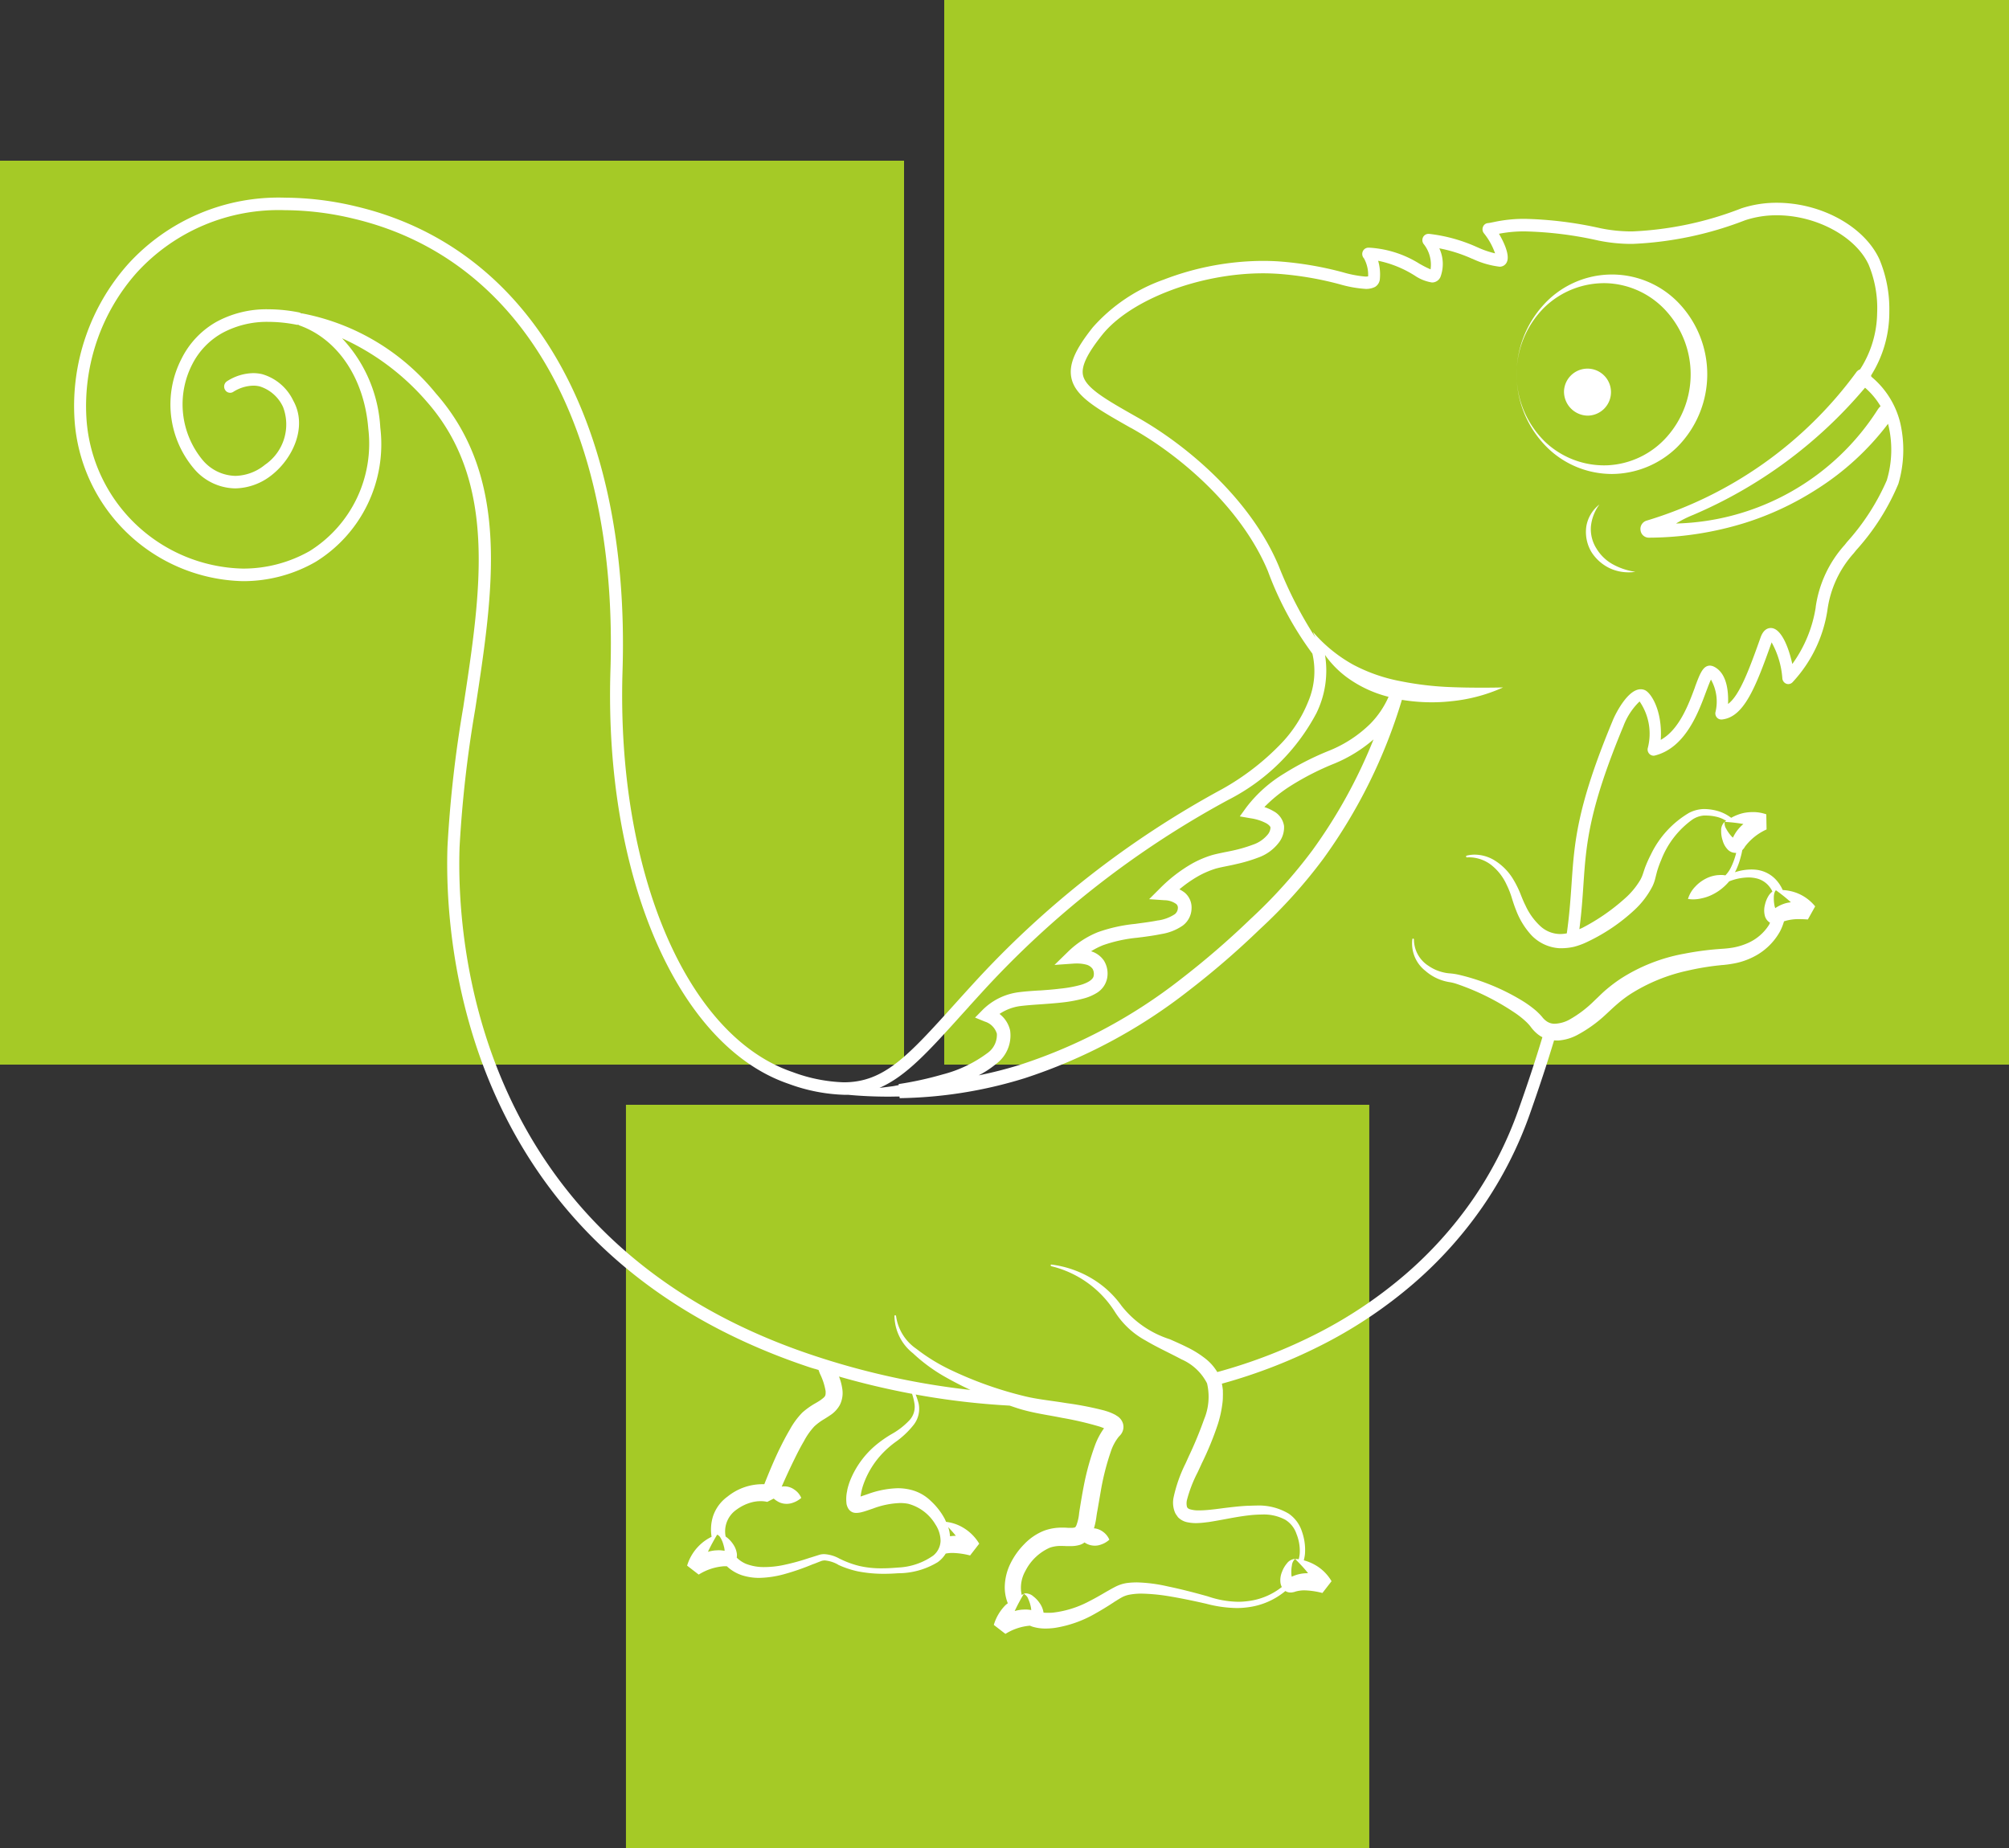 <svg xmlns="http://www.w3.org/2000/svg" width="110" height="101.2" viewBox="0 0 110 101.2">
  <rect x="0" y="0" width="110" height="101.2" fill="#333333" stroke="none"/>
  <g id="Raggruppa_143" data-name="Raggruppa 143" transform="translate(-379.999 -1029.071)">
    <path id="Unione_11" data-name="Unione 11" d="M34.273,101.2V60.5h40.7v40.7ZM51.7,58.3V0H110V58.3ZM0,58.3V8.8H49.5V58.3Z" transform="translate(379.999 1029.071)" fill="#a5ca26"/>
    <path id="Unione_10" data-name="Unione 10" d="M50.993,78.65l-.637-.492A2.583,2.583,0,0,1,51,77.071a.669.669,0,0,1,.067-.055c.018-.013.038-.028.056-.044a2.368,2.368,0,0,1-.167-.895,3.009,3.009,0,0,1,.326-1.309,4.046,4.046,0,0,1,.747-1.038A3.056,3.056,0,0,1,53.106,73a2.793,2.793,0,0,1,1.017-.169c.078,0,.16,0,.242.007s.142.005.2.005a.768.768,0,0,0,.208-.018l.016-.006c.035-.014.035-.014.075-.085l.009-.016a2.528,2.528,0,0,0,.156-.689c.013-.09.027-.181.042-.272.063-.39.127-.771.2-1.15a14.581,14.581,0,0,1,.628-2.291,3.936,3.936,0,0,1,.493-.928c-.077-.03-.153-.059-.226-.085a18.1,18.1,0,0,0-2.088-.487c-.233-.048-.469-.09-.7-.132h-.006c-.482-.087-.978-.177-1.483-.32-.2-.056-.388-.122-.575-.185l-.088-.03a40.96,40.96,0,0,1-5.143-.607l0,.011a4,4,0,0,1,.157.483,1.421,1.421,0,0,1-.286,1.184,4.733,4.733,0,0,1-.979.921,5.269,5.269,0,0,0-.672.58,4.771,4.771,0,0,0-1.088,1.751,3.086,3.086,0,0,0-.153.655l.431-.146a5.172,5.172,0,0,1,1.6-.308,2.959,2.959,0,0,1,.737.091,2.391,2.391,0,0,1,1.088.616,3.7,3.7,0,0,1,.753.974c.018.038.036.078.053.116l.019.045a2.35,2.35,0,0,1,.926.312,2.536,2.536,0,0,1,.889.882l-.5.646a4.194,4.194,0,0,0-.96-.138,1.934,1.934,0,0,0-.375.035,1.626,1.626,0,0,1-.435.469,4.188,4.188,0,0,1-2.175.608c-.27.02-.521.03-.768.03a7.286,7.286,0,0,1-1.432-.133,5.2,5.2,0,0,1-1.06-.352L41.8,74.84a1.814,1.814,0,0,0-.693-.213.629.629,0,0,0-.181.026c-.142.054-.284.111-.435.17l-.013,0a13.1,13.1,0,0,1-1.612.56,5.571,5.571,0,0,1-1.343.2,3.086,3.086,0,0,1-.956-.144,2.218,2.218,0,0,1-.827-.493h-.079l-.048,0h-.034a2.988,2.988,0,0,0-1.38.457l-.635-.491a2.588,2.588,0,0,1,.648-1.085,2.542,2.542,0,0,1,.692-.494,2.446,2.446,0,0,1,.077-1.12,2.181,2.181,0,0,1,.8-1.085,3.037,3.037,0,0,1,1.85-.675c.053,0,.107,0,.16,0,.283-.715.532-1.3.784-1.832.192-.391.359-.719.55-1.051l.059-.1a4.189,4.189,0,0,1,.691-.942,4.121,4.121,0,0,1,.736-.52c.093-.055.18-.107.256-.159l0,0c.267-.2.289-.216.281-.491a3.443,3.443,0,0,0-.306-.944c-.021-.048-.04-.1-.058-.15l-.024-.067-.206-.063-.011,0c-.093-.028-.2-.059-.3-.093-19.054-6.357-19.971-23.424-19.8-28.5a66.319,66.319,0,0,1,.875-7.7l0-.011c.961-6.3,1.869-12.243-2-16.65A13.471,13.471,0,0,0,14.671,7.7a7.756,7.756,0,0,1,2.093,4.884,7.566,7.566,0,0,1-3.549,7.364A7.954,7.954,0,0,1,9.239,21,9.462,9.462,0,0,1,.023,12.156a11.7,11.7,0,0,1,2.915-8.5A11.132,11.132,0,0,1,11.551,0a16.958,16.958,0,0,1,3.926.488c9.538,2.273,14.978,11.777,14.551,25.423-.341,10.958,3.486,19.993,9.307,21.97a8.763,8.763,0,0,0,2.806.563c2.214,0,3.51-1.437,6.092-4.3.333-.371.653-.723.977-1.078a51.949,51.949,0,0,1,13.67-10.691,13.82,13.82,0,0,0,3.24-2.514,7.2,7.2,0,0,0,1.452-2.267A4.26,4.26,0,0,0,67.8,24.97a18.087,18.087,0,0,1-2.436-4.519c-1.456-3.482-4.788-6.314-7.421-7.8l-.07-.04-.009,0c-1.918-1.087-3.075-1.743-3.266-2.773-.133-.723.209-1.518,1.182-2.741a9.3,9.3,0,0,1,3.874-2.607,15.274,15.274,0,0,1,5.433-1.028c.308,0,.615.01.915.031a18.813,18.813,0,0,1,3.469.593h0a6.26,6.26,0,0,0,1.233.235.7.7,0,0,0,.148-.013,1.862,1.862,0,0,0-.227-.983.353.353,0,0,1-.071-.37.333.333,0,0,1,.3-.216h.076a5.81,5.81,0,0,1,2.767.9l.006,0a5.04,5.04,0,0,0,.568.286,1.807,1.807,0,0,0-.389-1.4.361.361,0,0,1-.014-.376.332.332,0,0,1,.28-.167.27.27,0,0,1,.041,0,8.787,8.787,0,0,1,2.625.725l.03.013a4.932,4.932,0,0,0,.959.329,3.68,3.68,0,0,0-.6-1.086.352.352,0,0,1-.065-.357.318.318,0,0,1,.279-.214c.082-.008.177-.028.287-.051l.026-.005A7.853,7.853,0,0,1,79.46,1.16a21.009,21.009,0,0,1,4.122.516,8.533,8.533,0,0,0,1.736.172A18.6,18.6,0,0,0,91.285.586,6.137,6.137,0,0,1,93.232.279c2.431,0,4.793,1.3,5.617,3.1a7.061,7.061,0,0,1,.54,2.857,6.491,6.491,0,0,1-1,3.5.27.27,0,0,1,.011.051l0,.013a4.745,4.745,0,0,1,1.585,2.525,6.575,6.575,0,0,1-.1,3.344,12.736,12.736,0,0,1-2.31,3.635l-.138.172A5.815,5.815,0,0,0,96,22.586v0a7.409,7.409,0,0,1-1.911,3.951.326.326,0,0,1-.231.1.317.317,0,0,1-.12-.024.345.345,0,0,1-.207-.3,4.752,4.752,0,0,0-.586-1.961c-.9,2.547-1.537,4.1-2.723,4.224l-.034,0a.318.318,0,0,1-.232-.1.346.346,0,0,1-.091-.281,2.455,2.455,0,0,0-.242-1.805c-.066.134-.147.349-.226.557l-.044.116c-.424,1.144-1.132,3.058-2.793,3.484a.31.31,0,0,1-.079.011.322.322,0,0,1-.222-.092.343.343,0,0,1-.1-.306,3.113,3.113,0,0,0-.444-2.573,3.654,3.654,0,0,0-.882,1.343c-1.913,4.6-2.042,6.488-2.191,8.67V37.6c-.048.71-.1,1.515-.224,2.459l.076-.035.005,0,.076-.035a11.121,11.121,0,0,0,2.321-1.6,4.226,4.226,0,0,0,.861-1.033,1.916,1.916,0,0,0,.125-.278l.125-.374a6.91,6.91,0,0,1,.326-.732,5.309,5.309,0,0,1,2.092-2.284,1.87,1.87,0,0,1,.777-.208h.042a2.763,2.763,0,0,1,.725.1,2.257,2.257,0,0,1,.762.38,2.491,2.491,0,0,1,.7-.268,2.646,2.646,0,0,1,.488-.046,2.16,2.16,0,0,1,.734.123l.015.828a3.055,3.055,0,0,0-1.179.936.531.531,0,0,1-.033.055l-.011.016a1.116,1.116,0,0,1-.1.12l-.007.005,0,0a3.568,3.568,0,0,1-.089.386,4.032,4.032,0,0,1-.267.739l-.025.045-.024.042a2.926,2.926,0,0,1,.9-.151,2.438,2.438,0,0,1,.319.021,1.748,1.748,0,0,1,.925.435,1.951,1.951,0,0,1,.332.4,2.162,2.162,0,0,1,.143.269,2.564,2.564,0,0,1,.777.163,2.427,2.427,0,0,1,1,.732l-.4.717c-.173-.012-.323-.018-.46-.018a2.559,2.559,0,0,0-.847.12,2.863,2.863,0,0,1-.232.577,3.413,3.413,0,0,1-1.47,1.384,3.9,3.9,0,0,1-.933.326,6.255,6.255,0,0,1-.738.107l-.017,0-.173.018a14.4,14.4,0,0,0-1.714.288A9.655,9.655,0,0,0,85.2,43.621a6.7,6.7,0,0,0-.677.511c-.162.138-.319.284-.485.438l-.173.161a7.359,7.359,0,0,1-1.574,1.129,2.61,2.61,0,0,1-1.014.294l-.078,0c-.059,0-.12,0-.166-.007-.381,1.266-.821,2.6-1.343,4.079a21.593,21.593,0,0,1-2.574,5.038,22.4,22.4,0,0,1-3.765,4.191,25.072,25.072,0,0,1-4.807,3.257,29.211,29.211,0,0,1-5.7,2.236c.023.108.041.225.055.356l0,.052c0,.1.006.158,0,.262v.036c0,.1-.006.207-.017.3a6.3,6.3,0,0,1-.256,1.206,16.8,16.8,0,0,1-.873,2.132l-.013.028c-.073.164-.154.336-.225.487a7.222,7.222,0,0,0-.585,1.519.8.8,0,0,0,0,.353.088.088,0,0,0,.02.045.038.038,0,0,1,.007.014h0a.182.182,0,0,0,.03.031,0,0,0,0,0,0,0,.3.3,0,0,0,.111.057,1.642,1.642,0,0,0,.5.061c.129,0,.276-.007.462-.022.281-.025.572-.061.852-.1.436-.053.886-.109,1.341-.131.124,0,.287-.011.453-.011a3.2,3.2,0,0,1,1.8.444,1.881,1.881,0,0,1,.725.987,3,3,0,0,1,.164,1.2,1.827,1.827,0,0,1-.044.275c-.006.031-.013.062-.019.094a2.564,2.564,0,0,1,.631.26,2.434,2.434,0,0,1,.886.882l-.5.645a4.318,4.318,0,0,0-.972-.144,1.8,1.8,0,0,0-.506.067.353.353,0,0,1-.056.019l-.021.006-.052.01c-.028.006-.064.013-.093.016h-.037a.522.522,0,0,1-.282-.076l-.007-.005,0,0a.018.018,0,0,0-.009.005l0,0a3.976,3.976,0,0,1-2.086.889,4.214,4.214,0,0,1-.566.037A6.835,6.835,0,0,1,61.993,77c-.846-.193-1.526-.329-2.143-.428a10.258,10.258,0,0,0-1.391-.127,3.565,3.565,0,0,0-.7.062,1.446,1.446,0,0,0-.425.16c-.1.056-.2.118-.3.184l-.008,0-.15.1c-.305.2-.633.4-.969.589a6.414,6.414,0,0,1-2.2.78,3.86,3.86,0,0,1-.511.037,2.4,2.4,0,0,1-.747-.11.7.7,0,0,1-.067-.027l-.046-.02a3,3,0,0,0-1.346.452Zm1.5-2.074a1.491,1.491,0,0,1,.367.378,1.225,1.225,0,0,1,.22.533c.075.006.155.009.237.009s.2,0,.3-.013a5.571,5.571,0,0,0,1.962-.62c.319-.16.632-.342.952-.53l.094-.053c.13-.073.264-.149.407-.221a2.042,2.042,0,0,1,.616-.195,4.362,4.362,0,0,1,.55-.034,8.474,8.474,0,0,1,1.672.217l.058.012c.792.165,1.566.374,2.152.538a5.32,5.32,0,0,0,1.653.294,3.817,3.817,0,0,0,.455-.027,3.7,3.7,0,0,0,1.938-.781.743.743,0,0,1-.074-.231,1.19,1.19,0,0,1,.085-.6,1.564,1.564,0,0,1,.268-.463.613.613,0,0,1,.4-.241.283.283,0,0,1,.045,0,.547.547,0,0,0-.172.358l-.006.029a1.818,1.818,0,0,0-.025.367c0,.018,0,.035,0,.053s0,.046.006.072.009.064.014.093a1.981,1.981,0,0,1,.845-.192h.052c-.033-.043-.07-.088-.1-.127-.16-.192-.354-.4-.609-.654a1.509,1.509,0,0,1,.2.015c0-.021.008-.042.013-.063v0a1.724,1.724,0,0,0,.04-.268,2.477,2.477,0,0,0-.179-1.056,1.452,1.452,0,0,0-.614-.776,2.485,2.485,0,0,0-1.272-.286,6.741,6.741,0,0,0-.747.048c-.422.049-.835.125-1.271.206-.291.054-.59.109-.892.156l-.128.015a4.648,4.648,0,0,1-.577.046,2.324,2.324,0,0,1-.516-.057.966.966,0,0,1-.38-.186.688.688,0,0,1-.06-.051l-.015-.013A.433.433,0,0,1,60.4,72.2l-.019-.026a.8.8,0,0,1-.116-.2,1.422,1.422,0,0,1-.069-.778,7.89,7.89,0,0,1,.662-1.885l0,0c.053-.116.108-.237.16-.356A21.238,21.238,0,0,0,61.87,66.9a3.207,3.207,0,0,0,.162-1.97,2.842,2.842,0,0,0-1.4-1.315c-.243-.131-.5-.258-.74-.38h0c-.4-.2-.821-.412-1.226-.652a4.586,4.586,0,0,1-1.706-1.611A5.7,5.7,0,0,0,53.5,58.514h0c-.014,0-.018-.016-.022-.029v0a.024.024,0,0,0-.006-.007s-.007-.007-.005-.012a.044.044,0,0,1,.044-.041h.005a5.7,5.7,0,0,1,2.121.712,5.368,5.368,0,0,1,1.713,1.547,5.483,5.483,0,0,0,2.639,1.829l0,0c.315.139.641.282.957.441a5.5,5.5,0,0,1,1.006.629,2.682,2.682,0,0,1,.641.729,28.586,28.586,0,0,0,5.584-2.171,24.434,24.434,0,0,0,4.7-3.167,21.77,21.77,0,0,0,3.68-4.079,20.933,20.933,0,0,0,2.511-4.906c.507-1.424.94-2.738,1.326-4.015a1.441,1.441,0,0,1-.246-.156,2.122,2.122,0,0,1-.385-.4,1.716,1.716,0,0,0-.126-.153l-.013-.014c-.039-.042-.08-.085-.126-.127a4.85,4.85,0,0,0-.664-.52,13.4,13.4,0,0,0-3.135-1.549,2.451,2.451,0,0,0-.411-.1,2.613,2.613,0,0,1-1.3-.614,1.9,1.9,0,0,1-.715-1.731.047.047,0,0,1,.044-.04h0s.005,0,.007.007a.014.014,0,0,0,.007.008l.007,0c.011.008.022.014.022.03a1.724,1.724,0,0,0,.811,1.46,2.353,2.353,0,0,0,.762.34,2.145,2.145,0,0,0,.4.065,3.511,3.511,0,0,1,.471.071,11.921,11.921,0,0,1,3.41,1.38,6.034,6.034,0,0,1,.79.558c.068.056.131.118.19.175s.123.129.178.191a1.094,1.094,0,0,0,.251.245.737.737,0,0,0,.445.137A1.8,1.8,0,0,0,81.894,45a6.327,6.327,0,0,0,1.337-1.018c.064-.06.131-.126.2-.19.154-.15.312-.306.486-.449a8.112,8.112,0,0,1,.77-.577A9.557,9.557,0,0,1,88.17,41.4a16.317,16.317,0,0,1,1.82-.249l.213-.016a5.66,5.66,0,0,0,.631-.069,3.539,3.539,0,0,0,.768-.23,2.615,2.615,0,0,0,1.2-1.013c.01-.018.019-.037.027-.056s.019-.041.03-.061a.626.626,0,0,1-.282-.369,1.193,1.193,0,0,1,0-.606,1.613,1.613,0,0,1,.2-.5A.845.845,0,0,1,92.987,38a.324.324,0,0,1-.019-.04l0-.007a1.458,1.458,0,0,0-.23-.321,1.274,1.274,0,0,0-.663-.364,1.91,1.91,0,0,0-.406-.042,2.945,2.945,0,0,0-1.05.215,2.881,2.881,0,0,1-.348.35,2.682,2.682,0,0,1-.542.36,2.383,2.383,0,0,1-.618.219,2.017,2.017,0,0,1-.459.056,1.814,1.814,0,0,1-.287-.023,1.652,1.652,0,0,1,.4-.676,2.034,2.034,0,0,1,.566-.43,1.81,1.81,0,0,1,.685-.2c.053,0,.1-.007.153-.007a1.31,1.31,0,0,1,.243.022,1.624,1.624,0,0,0,.293-.411,3.769,3.769,0,0,0,.26-.673c.01-.032.018-.064.026-.095S91,35.9,91,35.88h-.038a.59.59,0,0,1-.4-.162,1.152,1.152,0,0,1-.3-.521,1.566,1.566,0,0,1-.08-.531.6.6,0,0,1,.192-.483.557.557,0,0,0,.088.385l.016.031a2.081,2.081,0,0,0,.232.331l.005.007.006.007c.022.024.045.048.071.07l.035.031A2.139,2.139,0,0,1,91.4,34.3a8.126,8.126,0,0,0-1.024-.117.2.2,0,0,1,.045-.029.288.288,0,0,0,.039-.024,1.7,1.7,0,0,0-.567-.234,2.486,2.486,0,0,0-.53-.06c-.049,0-.1,0-.145,0a1.328,1.328,0,0,0-.607.217A4.883,4.883,0,0,0,86.9,36.266a5.506,5.506,0,0,0-.239.668l-.089.353a2.193,2.193,0,0,1-.151.422,4.694,4.694,0,0,1-.989,1.3,10.117,10.117,0,0,1-2.529,1.72,3.982,3.982,0,0,1-.758.289,3.055,3.055,0,0,1-.686.083c-.046,0-.092,0-.136,0a2.309,2.309,0,0,1-1.525-.706,4.229,4.229,0,0,1-.847-1.38c-.087-.212-.152-.416-.215-.613a4.785,4.785,0,0,0-.306-.789,2.9,2.9,0,0,0-.861-1.089,2.008,2.008,0,0,0-1.172-.4c-.045,0-.091,0-.136.005h0a.024.024,0,0,1-.018-.011l-.007-.007-.01-.006c-.006,0-.012-.006-.014-.014a.056.056,0,0,1,.034-.059,1.778,1.778,0,0,1,.443-.055,2.11,2.11,0,0,1,1.036.284,3.076,3.076,0,0,1,1.1,1.115,5.467,5.467,0,0,1,.408.853c.077.19.151.37.235.533a3.531,3.531,0,0,0,.792,1.11,1.617,1.617,0,0,0,1.1.452h.03a1.955,1.955,0,0,0,.34-.037c.143-1.009.2-1.836.263-2.735v-.007c.154-2.245.286-4.182,2.238-8.878.1-.271.8-1.747,1.544-1.747a.557.557,0,0,1,.231.048c.342.15.969,1.132.868,2.723,1.013-.558,1.53-1.956,1.873-2.881l0-.01c.272-.733.437-1.175.827-1.175a.577.577,0,0,1,.175.04c.573.256.854.969.81,2.061.618-.46,1.128-1.8,1.782-3.645.151-.426.388-.515.56-.515.553,0,.97,1.018,1.176,1.971a7.179,7.179,0,0,0,1.28-3.092l0-.017,0-.007a6.419,6.419,0,0,1,1.594-3.411l.117-.149a12.545,12.545,0,0,0,2.181-3.379,5.8,5.8,0,0,0,.07-3.1,14.866,14.866,0,0,1-3.917,3.593A16.339,16.339,0,0,1,91.516,17.8a17.975,17.975,0,0,1-5.266.819l-.017,0h-.017a.456.456,0,0,1-.448-.4.474.474,0,0,1,.338-.535A22.146,22.146,0,0,0,97.573,9.57a.435.435,0,0,1,.216-.168,5.835,5.835,0,0,0,.933-3.08,6.223,6.223,0,0,0-.464-2.651C97.549,2.128,95.388.964,93.232.964a5.456,5.456,0,0,0-1.745.275,19.232,19.232,0,0,1-6.169,1.293,9.089,9.089,0,0,1-1.862-.185,20.312,20.312,0,0,0-4-.5,7.1,7.1,0,0,0-1.441.13c.15.249.623,1.1.439,1.533a.426.426,0,0,1-.4.27,4.793,4.793,0,0,1-1.487-.431l-.01,0-.024-.01a8,8,0,0,0-1.783-.565,2.03,2.03,0,0,1,.061,1.57.5.5,0,0,1-.465.3,2.32,2.32,0,0,1-.959-.389l-.022-.012A5.988,5.988,0,0,0,71.4,3.455a2.668,2.668,0,0,1,.095.991.559.559,0,0,1-.26.439,1.071,1.071,0,0,1-.517.111,6.481,6.481,0,0,1-1.4-.248l-.027-.007a18.054,18.054,0,0,0-3.339-.569c-.307-.02-.587-.03-.856-.03-3.494,0-7.285,1.455-8.817,3.385-.81,1.02-1.131,1.69-1.042,2.174.131.712,1.244,1.344,2.93,2.3l.014.008.069.039c2.728,1.542,6.186,4.488,7.709,8.129a22.063,22.063,0,0,0,2.006,3.908c-.016-.037-.033-.075-.05-.111a1.968,1.968,0,0,1-.08-.19,8.062,8.062,0,0,0,2.2,1.791,9.136,9.136,0,0,0,2.576.9,17.135,17.135,0,0,0,2.763.327c.5.021,1.023.031,1.608.031.38,0,.792,0,1.261-.013a9.067,9.067,0,0,1-2.845.756,9.444,9.444,0,0,1-1.049.058A10.1,10.1,0,0,1,72.7,27.5l-.014.049a29.038,29.038,0,0,1-4.292,8.659,27.806,27.806,0,0,1-3.474,3.855,45.773,45.773,0,0,1-3.894,3.363,29.251,29.251,0,0,1-8.982,4.795A24.2,24.2,0,0,1,45.2,49.312l-.006-.09c-.207,0-.408.007-.6.007-.753,0-1.5-.033-2.207-.1-.071,0-.144,0-.215,0a9.639,9.639,0,0,1-3.047-.6c-6.1-2.075-10.11-11.388-9.759-22.647C29.789,12.6,24.538,3.351,15.33,1.157A16.261,16.261,0,0,0,11.551.685,10.508,10.508,0,0,0,3.417,4.119a11.006,11.006,0,0,0-2.74,7.993,8.783,8.783,0,0,0,8.563,8.2A7.361,7.361,0,0,0,12.9,19.35a6.935,6.935,0,0,0,3.208-6.7C15.892,9.918,14.451,7.755,12.349,7a.219.219,0,0,1-.054-.03l0,0-.013-.009-.026,0-.031,0a.12.12,0,0,1-.031,0,7.985,7.985,0,0,0-1.544-.16,5.136,5.136,0,0,0-2.518.6A4.067,4.067,0,0,0,6.465,9.131a4.793,4.793,0,0,0,.575,5.241,2.41,2.41,0,0,0,1.791.863,2.64,2.64,0,0,0,1.618-.607,2.679,2.679,0,0,0,.991-3.165,2.1,2.1,0,0,0-1.281-1.129,1.526,1.526,0,0,0-.35-.04,2.129,2.129,0,0,0-1.082.332.319.319,0,0,1-.455-.092.349.349,0,0,1,.088-.474,2.721,2.721,0,0,1,1.446-.451,2.157,2.157,0,0,1,.49.056A2.725,2.725,0,0,1,12,11.117c.788,1.408-.009,3.141-1.159,4.056a3.3,3.3,0,0,1-2.027.747A3.02,3.02,0,0,1,6.57,14.849a5.449,5.449,0,0,1-.682-6.042A4.733,4.733,0,0,1,7.792,6.8a5.728,5.728,0,0,1,2.849-.688,8.721,8.721,0,0,1,1.673.171.347.347,0,0,1,.122.055l.008,0a.022.022,0,0,1,.011,0h.034a12.433,12.433,0,0,1,7.319,4.381c4.089,4.655,3.153,10.764,2.163,17.232l-.006.042a65.81,65.81,0,0,0-.86,7.573c-.169,4.958.727,21.615,19.343,27.825a41.679,41.679,0,0,0,8.632,1.9c-.5-.234-.925-.454-1.313-.672a9.158,9.158,0,0,1-1.836-1.336,2.652,2.652,0,0,1-1.014-2.041.047.047,0,0,1,.045-.044c.017,0,.028.017.036.035,0,0,0,0,0,0s.006,0,.006.007a2.605,2.605,0,0,0,1.113,1.8,10.151,10.151,0,0,0,1.853,1.143,20.655,20.655,0,0,0,4.093,1.455c.454.111.95.181,1.431.249.232.033.472.066.71.105l.181.028a17.572,17.572,0,0,1,2.032.4l.059.019a2.765,2.765,0,0,1,.55.225.726.726,0,0,0,.071.048.738.738,0,0,1,.326.4.659.659,0,0,1-.067.551.618.618,0,0,1-.073.1.085.085,0,0,0-.013.015l-.071.074a2.593,2.593,0,0,0-.436.815,13.666,13.666,0,0,0-.544,2.132l-.192,1.112c-.019.095-.034.192-.049.295a4.039,4.039,0,0,1-.138.665h.035a.966.966,0,0,1,.435.169,1.037,1.037,0,0,1,.373.451,1.282,1.282,0,0,1-.487.277.922.922,0,0,1-.305.051,1.046,1.046,0,0,1-.127-.008.97.97,0,0,1-.415-.152l-.013-.01-.01-.008a.82.82,0,0,1-.307.147,1.681,1.681,0,0,1-.44.055c-.055,0-.106,0-.151,0h0l-.092,0c-.109-.006-.2-.009-.28-.009a1.81,1.81,0,0,0-.632.095,2.749,2.749,0,0,0-1.341,1.279,1.857,1.857,0,0,0-.2,1.306.409.409,0,0,0,.056-.026A.335.335,0,0,1,52,76.46a10.1,10.1,0,0,0-.5.938,2.1,2.1,0,0,1,.408-.076h0c.056,0,.112-.007.166-.007h.032a1.868,1.868,0,0,1,.3.03c0-.018,0-.037-.006-.06a.787.787,0,0,0-.014-.1,2.143,2.143,0,0,0-.122-.4l-.017-.036a.511.511,0,0,0-.25-.293.288.288,0,0,1,.124-.026A.679.679,0,0,1,52.5,76.576ZM41.9,74.526l.087.041a5.068,5.068,0,0,0,1,.361,5.256,5.256,0,0,0,1.234.131c.265,0,.546-.013.886-.042a3.616,3.616,0,0,0,1.935-.657,1.083,1.083,0,0,0,.4-.8,1.665,1.665,0,0,0-.28-.9,2.469,2.469,0,0,0-1.489-1.134,2.266,2.266,0,0,0-.445-.042,4.617,4.617,0,0,0-1.48.3l-.183.062,0,0c-.108.037-.219.075-.339.111l-.055.014a1.324,1.324,0,0,1-.318.054h-.014A.586.586,0,0,1,42.651,72a.5.5,0,0,1-.245-.188l-.011-.015a.835.835,0,0,1-.105-.276l0-.021a2.035,2.035,0,0,1,.041-.7l0-.022a3.438,3.438,0,0,1,.189-.6,4.925,4.925,0,0,1,1.419-1.9,6.482,6.482,0,0,1,.814-.565,4.02,4.02,0,0,0,.946-.723,1.085,1.085,0,0,0,.319-.909,3.172,3.172,0,0,0-.138-.577c-1.381-.26-2.727-.579-4-.948a3.023,3.023,0,0,1,.184.7,1.459,1.459,0,0,1-.137.855,1.6,1.6,0,0,1-.545.576c-.11.075-.213.14-.311.2l0,0a3.144,3.144,0,0,0-.541.4,3.741,3.741,0,0,0-.572.814c-.159.269-.32.572-.52.984-.217.438-.438.916-.695,1.5a.943.943,0,0,1,.16-.014.8.8,0,0,1,.1.007.94.94,0,0,1,.435.173,1.021,1.021,0,0,1,.376.452,1.335,1.335,0,0,1-.489.275.968.968,0,0,1-.308.05,1.12,1.12,0,0,1-.126-.007.943.943,0,0,1-.412-.152,1.013,1.013,0,0,1-.172-.129l-.357.181a1.434,1.434,0,0,0-.354-.039,1.935,1.935,0,0,0-.488.061,2.468,2.468,0,0,0-.834.4,1.443,1.443,0,0,0-.6,1.479l.023.013a1.535,1.535,0,0,1,.368.378,1.21,1.21,0,0,1,.225.561.91.91,0,0,1-.009.2,1.644,1.644,0,0,0,.491.334,2.7,2.7,0,0,0,1.038.183,5.267,5.267,0,0,0,.948-.095,12.292,12.292,0,0,0,1.538-.419l.011,0c.175-.056.356-.113.541-.17a1.009,1.009,0,0,1,.222-.025A1.931,1.931,0,0,1,41.9,74.526Zm-7.193-.371v0a2.079,2.079,0,0,1,.407-.078c.056,0,.113-.007.168-.007s.1,0,.15.006a1.836,1.836,0,0,1,.185.025c0-.049-.009-.1-.017-.155a2.927,2.927,0,0,0-.088-.309c-.012-.034-.025-.065-.038-.094l-.015-.031a1.2,1.2,0,0,0-.082-.152.367.367,0,0,0-.168-.144c-.044.073-.09.15-.139.237-.144.251-.263.48-.364.7h0ZM47.9,72.938a2.073,2.073,0,0,1,.058.354v.01l.018,0,.068-.009a1.784,1.784,0,0,1,.2-.013h.034c-.115-.145-.252-.3-.421-.479h0C47.873,72.844,47.887,72.891,47.9,72.938Zm20.14-44.745A11.228,11.228,0,0,1,63.2,32.975,51.265,51.265,0,0,0,49.685,43.539c-.242.264-.473.521-.7.769l0,.005-.273.3-.042.046c-1.874,2.08-3.112,3.455-4.576,4.091.234-.027.48-.058.731-.092.068-.011.138-.024.2-.037h0l.122-.023,0-.057a18.914,18.914,0,0,0,2.4-.526,7.052,7.052,0,0,0,2.477-1.184,1.216,1.216,0,0,0,.5-1.048.99.99,0,0,0-.658-.664L49.33,44.9l.408-.415a3.4,3.4,0,0,1,1.961-.971c.382-.05.78-.077,1.166-.1l.034,0c.321-.023.719-.051,1.1-.1a6.606,6.606,0,0,0,1.1-.2,1.9,1.9,0,0,0,.478-.2c.217-.14.238-.252.245-.288a.557.557,0,0,0-.057-.393A.614.614,0,0,0,55.418,42a1.98,1.98,0,0,0-.519-.062c-.061,0-.123,0-.185.006l-1.035.072.758-.74a5.048,5.048,0,0,1,1.619-1.054,8.612,8.612,0,0,1,2.052-.454l.231-.033c.32-.041.661-.088,1-.155l.019,0a2.255,2.255,0,0,0,.906-.34.44.44,0,0,0,.17-.332.259.259,0,0,0-.089-.227,1.108,1.108,0,0,0-.645-.208l-.839-.058.611-.609a8.221,8.221,0,0,1,1.709-1.321A5.571,5.571,0,0,1,62.312,36c.177-.049.36-.088.537-.125l.117-.025c.167-.032.331-.065.491-.1a7.9,7.9,0,0,0,1.088-.319,1.78,1.78,0,0,0,.821-.569.631.631,0,0,0,.14-.371c-.012-.082-.136-.173-.209-.22a2.59,2.59,0,0,0-.871-.284l-.6-.105.368-.509a7.427,7.427,0,0,1,2.048-1.83,15.594,15.594,0,0,1,2.518-1.277,6.886,6.886,0,0,0,2.2-1.445,4.942,4.942,0,0,0,1.011-1.487,6.58,6.58,0,0,1-2.315-1.092,5.385,5.385,0,0,1-1.165-1.2h0A5.287,5.287,0,0,1,68.038,28.193Zm.994,2.784a14.915,14.915,0,0,0-2.4,1.218,7.909,7.909,0,0,0-1.463,1.176,2.59,2.59,0,0,1,.5.225,1.1,1.1,0,0,1,.577.812,1.363,1.363,0,0,1-.249.862l0,0a2.447,2.447,0,0,1-1.178.872,8.466,8.466,0,0,1-1.186.351c-.179.044-.362.081-.518.112-.181.036-.4.08-.6.134a5.01,5.01,0,0,0-.975.42,6.921,6.921,0,0,0-1.023.717,1.815,1.815,0,0,1,.288.18,1.065,1.065,0,0,1,.377.873,1.2,1.2,0,0,1-.486.935,2.833,2.833,0,0,1-1.167.461c-.386.079-.736.126-1.073.171l-.013,0-.228.03a7.957,7.957,0,0,0-1.883.411,4.347,4.347,0,0,0-.651.331,1.314,1.314,0,0,1,.7.508,1.344,1.344,0,0,1,.176.979,1.22,1.22,0,0,1-.585.806,2.621,2.621,0,0,1-.661.283,7.568,7.568,0,0,1-1.218.229c-.347.039-.7.065-1.041.09l-.095.007c-.383.026-.777.053-1.163.1a2.681,2.681,0,0,0-1.127.429,1.575,1.575,0,0,1,.582.914,1.938,1.938,0,0,1-.759,1.817,5.407,5.407,0,0,1-.962.633,22.86,22.86,0,0,0,2.312-.594A28.6,28.6,0,0,0,60.59,42.8a45.81,45.81,0,0,0,3.831-3.307A27.325,27.325,0,0,0,67.8,35.74a28.118,28.118,0,0,0,3.348-6.072A7.823,7.823,0,0,1,69.033,30.977ZM93.1,38.067a.875.875,0,0,0-.035.238l0,.033a2.032,2.032,0,0,0,.03.385l.005.036c.008.039.019.077.027.1s.007.025.011.037v0l0,.014a1.988,1.988,0,0,1,.62-.284A1.876,1.876,0,0,1,94,38.586c-.029-.027-.058-.053-.084-.076-.137-.122-.285-.244-.453-.373-.089-.069-.182-.138-.283-.211A.366.366,0,0,0,93.1,38.067Zm4.939-27.636-.058.068a25.252,25.252,0,0,1-9.322,6.869,6.078,6.078,0,0,0-.948.476,13.507,13.507,0,0,0,11.062-6.269.134.134,0,0,1,.026-.033l.011-.011a.421.421,0,0,1,.1-.108,4.1,4.1,0,0,0-.848-1.015ZM84.153,20.325a2.42,2.42,0,0,1-1.07-.914,2.144,2.144,0,0,1-.282-1.422,1.914,1.914,0,0,1,.715-1.187,2.408,2.408,0,0,0-.467,1.22,1.983,1.983,0,0,0,.31,1.2,2.4,2.4,0,0,0,.9.861,3.648,3.648,0,0,0,1.224.406,2.369,2.369,0,0,1-.369.028A2.46,2.46,0,0,1,84.153,20.325Zm-.179-5.2A5.056,5.056,0,0,1,80.4,13.409a5.634,5.634,0,0,1,0-7.477A5.057,5.057,0,0,1,87.78,5.69a5.65,5.65,0,0,1,0,7.961A5.148,5.148,0,0,1,84.2,15.131C84.125,15.131,84.049,15.129,83.974,15.126Zm-3.488-1.809a4.7,4.7,0,0,0,3.488,1.339,4.633,4.633,0,0,0,3.254-1.58,5.152,5.152,0,0,0,0-6.805,4.638,4.638,0,0,0-3.252-1.584,4.7,4.7,0,0,0-3.488,1.338,5.161,5.161,0,0,0,0,7.292Zm1.091-2.726a1.287,1.287,0,1,1,1.284,1.346A1.317,1.317,0,0,1,81.577,10.591Z" transform="translate(384.057 1039.896)" fill="#fff" stroke="rgba(0,0,0,0)" stroke-miterlimit="10" stroke-width="1"/>
  </g>
</svg>
